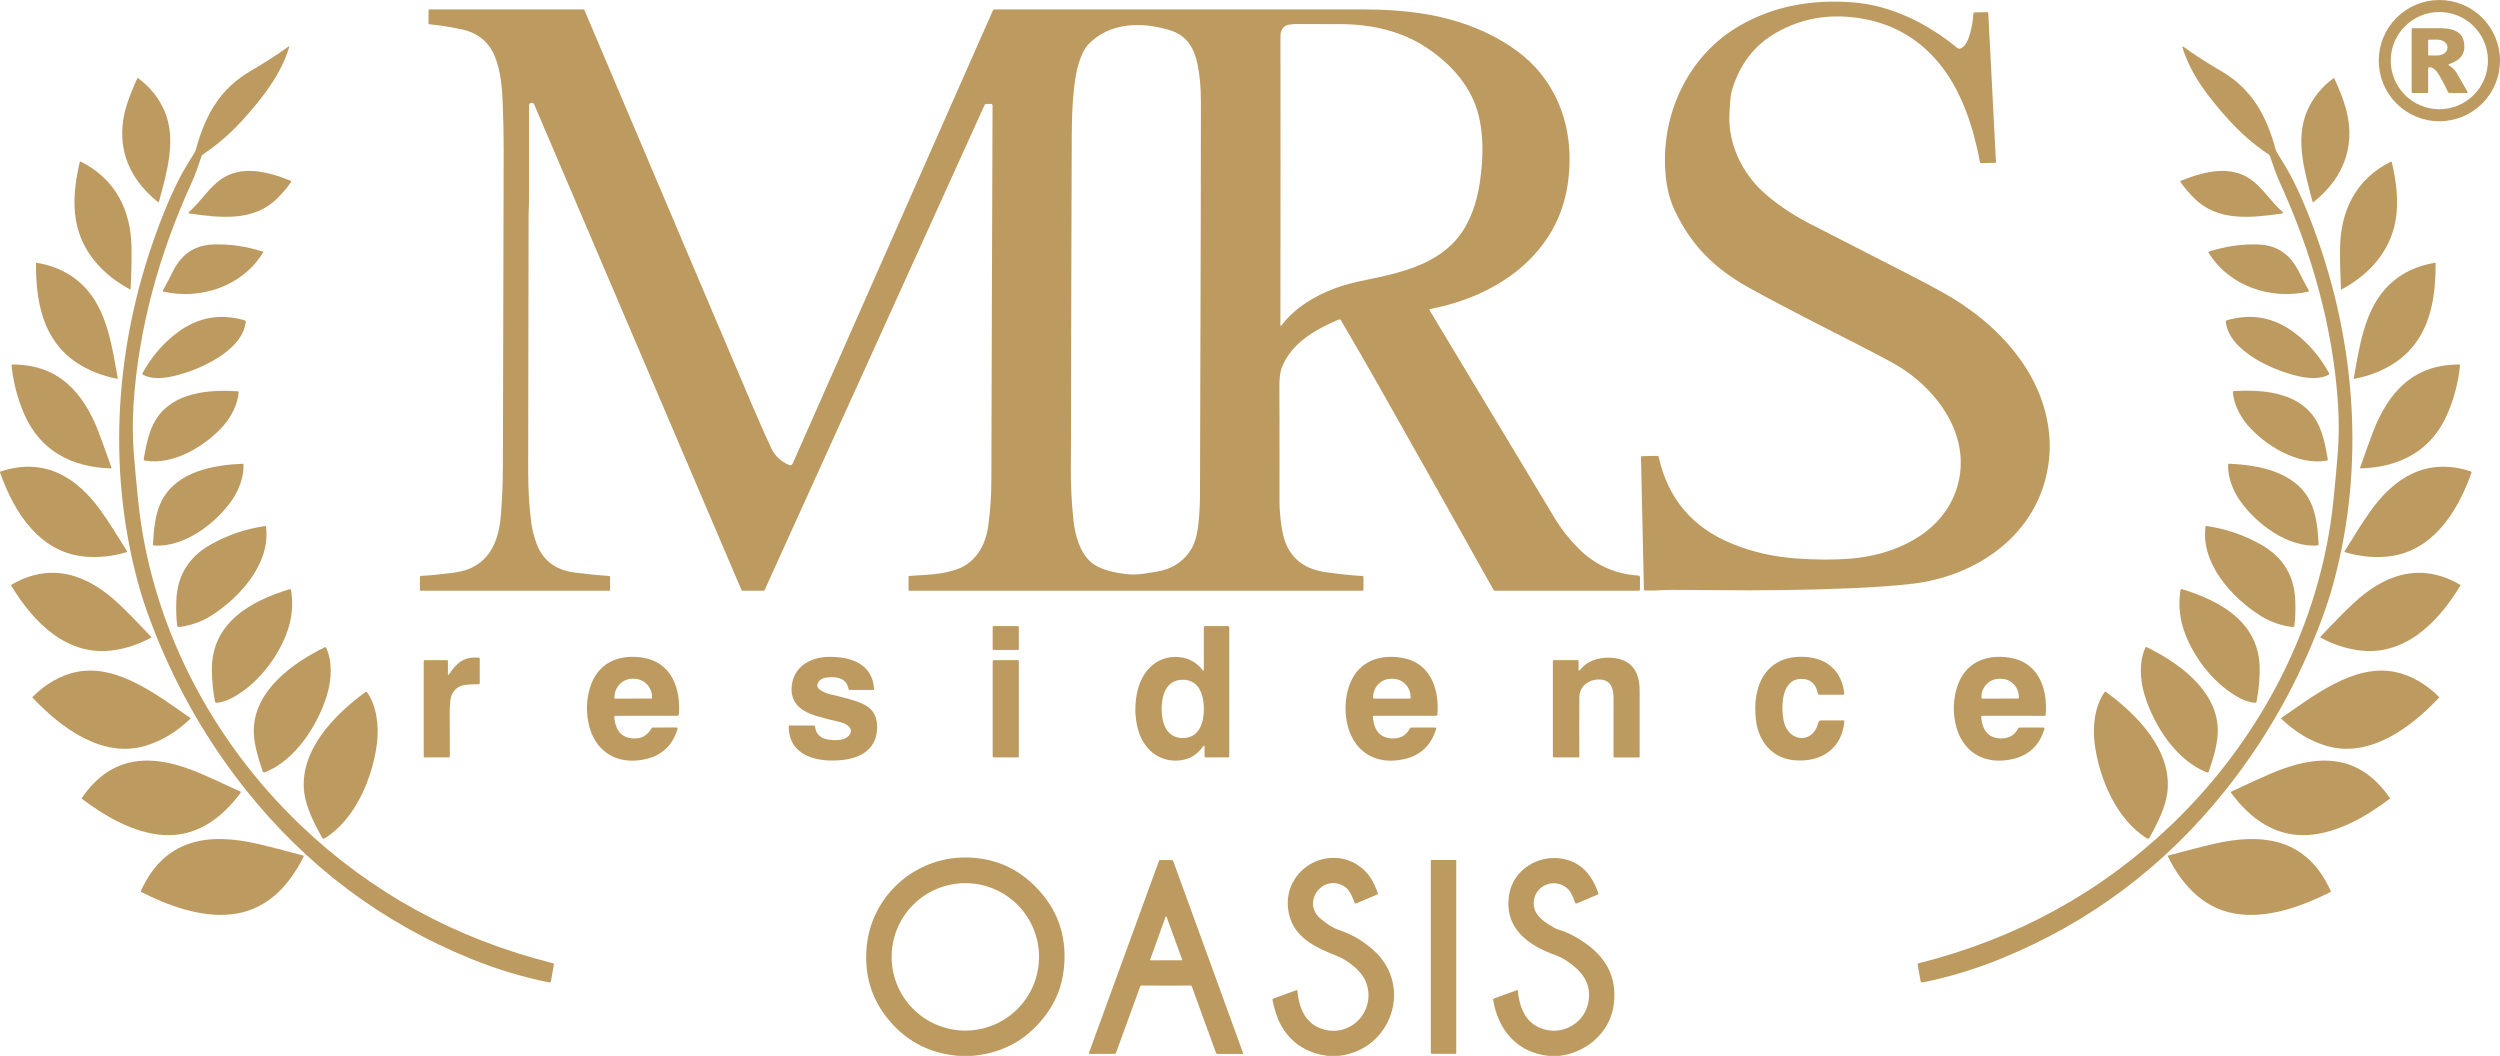 <svg width="400" height="169" viewBox="0 0 400 169" fill="none" xmlns="http://www.w3.org/2000/svg">
<path d="M400 9.702C400 12.275 398.978 14.742 397.158 16.562C395.339 18.381 392.871 19.403 390.298 19.403C387.725 19.403 385.258 18.381 383.438 16.562C381.619 14.742 380.597 12.275 380.597 9.702C380.597 7.129 381.619 4.661 383.438 2.842C385.258 1.022 387.725 0 390.298 0C392.871 0 395.339 1.022 397.158 2.842C398.978 4.661 400 7.129 400 9.702ZM398.072 9.699C398.072 7.636 397.253 5.658 395.794 4.2C394.336 2.742 392.358 1.922 390.296 1.922C388.233 1.922 386.255 2.742 384.797 4.2C383.338 5.658 382.519 7.636 382.519 9.699C382.519 11.761 383.338 13.739 384.797 15.198C386.255 16.656 388.233 17.475 390.296 17.475C392.358 17.475 394.336 16.656 395.794 15.198C397.253 13.739 398.072 11.761 398.072 9.699Z" fill="#BD9B60"/>
<path d="M265.389 73.101C266.874 79.802 270.816 84.448 277.214 87.039C280.398 88.326 283.813 89.099 287.458 89.358C290.649 89.586 293.549 89.592 296.157 89.378C302.992 88.816 310.388 85.544 312.883 78.709C316.013 70.145 309.91 61.905 302.665 57.968C301.029 57.079 299.289 56.166 297.445 55.229C288.721 50.796 282.813 47.71 279.721 45.972C274.387 42.971 270.637 39.358 267.971 33.702C267.207 32.083 266.724 30.261 266.521 28.234C265.551 18.566 269.986 8.875 278.452 4.049C283.94 0.923 289.939 -0.106 296.391 0.372C302.614 0.83 308.415 3.778 313.157 7.662C313.24 7.729 313.339 7.772 313.445 7.785C313.55 7.799 313.656 7.782 313.752 7.738C315.188 7.064 315.675 3.555 315.736 2.133C315.738 2.093 315.754 2.056 315.782 2.028C315.81 2.001 315.848 1.985 315.887 1.984L317.944 1.94C317.99 1.939 318.035 1.956 318.069 1.988C318.103 2.02 318.123 2.064 318.125 2.11L319.352 25.912C319.353 25.93 319.35 25.948 319.343 25.965C319.337 25.982 319.327 25.998 319.315 26.011C319.302 26.024 319.287 26.035 319.271 26.043C319.254 26.05 319.236 26.054 319.218 26.054L317.013 26.105C316.96 26.105 316.908 26.088 316.867 26.054C316.826 26.021 316.799 25.974 316.79 25.923C315.792 20.578 313.981 14.866 310.595 10.549C307.227 6.253 302.821 3.699 297.378 2.887C292.574 2.168 288.18 2.948 284.197 5.226C280.66 7.249 278.283 10.373 277.066 14.598C276.904 15.162 276.783 16.43 276.703 18.401C276.513 23.104 278.807 27.795 282.252 30.852C284.259 32.633 286.599 34.23 289.274 35.644C289.99 36.022 295.273 38.726 305.124 43.756C307.249 44.842 309.167 45.86 310.877 46.81C318.544 51.074 325.524 57.94 327.458 66.811C328.216 70.291 328.116 73.717 327.156 77.089C324.454 86.589 315.507 92.248 306.085 93.388C303.527 93.697 300.296 93.937 296.391 94.109C289.508 94.409 282.057 94.512 274.037 94.419C272.15 94.396 270.035 94.383 267.692 94.38C266.102 94.377 264.668 94.553 263.165 94.466C263.128 94.464 263.093 94.448 263.067 94.422C263.042 94.396 263.026 94.361 263.025 94.324L262.556 73.157C262.555 73.114 262.571 73.072 262.601 73.041C262.631 73.009 262.672 72.991 262.715 72.99L265.177 72.936C265.226 72.936 265.274 72.952 265.313 72.982C265.351 73.012 265.378 73.054 265.389 73.101Z" fill="#BD9B60"/>
<path d="M145.485 94.521C145.453 94.521 145.424 94.509 145.402 94.488C145.38 94.466 145.367 94.437 145.367 94.407V92.275C145.367 92.24 145.381 92.208 145.406 92.184C145.43 92.16 145.464 92.146 145.499 92.146C145.726 92.144 146.727 92.08 148.502 91.953C150.049 91.843 151.421 91.61 152.621 91.252C155.921 90.274 157.648 87.516 158.112 84.185C158.442 81.817 158.61 79.354 158.618 76.794C158.696 54.72 158.707 38.854 158.808 16.855C158.808 16.825 158.802 16.796 158.79 16.768C158.779 16.741 158.762 16.716 158.741 16.695C158.72 16.674 158.695 16.657 158.668 16.645C158.64 16.634 158.611 16.628 158.581 16.628H157.832C157.766 16.628 157.702 16.647 157.646 16.683C157.591 16.718 157.547 16.769 157.519 16.829L122.351 94.387C122.334 94.426 122.305 94.46 122.269 94.483C122.233 94.506 122.19 94.519 122.147 94.518H118.813C118.777 94.519 118.741 94.508 118.71 94.487C118.68 94.467 118.655 94.438 118.64 94.404L85.469 16.701C85.43 16.61 85.36 16.536 85.272 16.49C85.184 16.444 85.083 16.43 84.986 16.45C84.888 16.47 84.801 16.523 84.738 16.6C84.675 16.676 84.64 16.772 84.639 16.871C84.643 20.877 84.643 26.05 84.639 32.391C84.639 33.061 84.575 33.721 84.575 34.531C84.566 48.376 84.544 61.928 84.508 75.188C84.501 78.256 84.668 81.096 85.011 83.707C85.123 84.553 85.362 85.529 85.729 86.636C86.694 89.551 88.778 91.209 91.98 91.61C94.26 91.893 96.084 92.073 97.451 92.149C97.493 92.151 97.533 92.169 97.562 92.199C97.591 92.229 97.608 92.269 97.608 92.311V94.368C97.608 94.408 97.591 94.447 97.563 94.476C97.534 94.505 97.495 94.521 97.454 94.521H67.337C67.297 94.521 67.259 94.505 67.231 94.476C67.202 94.447 67.186 94.408 67.186 94.368V92.319C67.186 92.274 67.204 92.231 67.235 92.198C67.266 92.165 67.309 92.145 67.354 92.143C68.585 92.087 70.209 91.933 72.225 91.679C73.441 91.527 74.416 91.293 75.15 90.978C78.777 89.427 79.9 85.898 80.171 82.098C80.362 79.469 80.458 76.91 80.462 74.419C80.516 49.679 80.558 32.983 80.588 24.332C80.595 21.888 80.543 19.258 80.431 16.441C80.334 14.024 80.11 11.383 79.221 9.145C78.279 6.765 76.523 5.289 73.954 4.719C72.184 4.328 70.443 4.05 68.729 3.886C68.683 3.882 68.64 3.86 68.609 3.826C68.578 3.792 68.561 3.748 68.561 3.702V1.654C68.561 1.615 68.577 1.577 68.604 1.549C68.631 1.521 68.668 1.506 68.707 1.506H93.307C93.354 1.506 93.399 1.519 93.438 1.545C93.477 1.571 93.507 1.608 93.525 1.651C109.283 38.809 118.241 59.909 120.4 64.95C121.826 68.273 122.845 70.562 123.457 71.818C124.027 72.986 124.964 73.847 126.268 74.403C126.371 74.446 126.487 74.448 126.591 74.406C126.695 74.365 126.779 74.284 126.825 74.182L158.886 1.62C158.901 1.586 158.926 1.557 158.957 1.537C158.988 1.517 159.025 1.506 159.062 1.506C184.167 1.508 203.734 1.507 217.761 1.503C224.984 1.5 231.984 2.294 238.503 5.583C241.473 7.077 244.323 9.045 246.453 11.685C250.493 16.701 251.736 22.862 250.876 29.208C249.311 40.718 239.531 47.418 228.81 49.441C228.789 49.445 228.77 49.454 228.754 49.467C228.738 49.48 228.725 49.496 228.716 49.515C228.708 49.533 228.704 49.554 228.705 49.574C228.706 49.594 228.712 49.614 228.723 49.631C232.836 56.468 239.535 67.596 248.819 83.014C249.803 84.648 251.033 86.21 252.511 87.7C255.178 90.392 258.391 91.856 262.151 92.09C262.217 92.094 262.279 92.124 262.324 92.172C262.369 92.22 262.394 92.284 262.394 92.35V94.317C262.394 94.371 262.372 94.423 262.334 94.461C262.296 94.5 262.244 94.521 262.19 94.521H239.176C239.136 94.521 239.097 94.511 239.062 94.49C239.027 94.47 238.998 94.442 238.978 94.407C232.449 82.717 226.328 71.835 220.617 61.758C218.553 58.115 216.527 54.606 214.539 51.233C214.506 51.177 214.455 51.136 214.394 51.116C214.334 51.096 214.268 51.099 214.21 51.123C210.381 52.725 206.576 54.96 205.078 58.827C204.804 59.535 204.679 60.676 204.703 62.25C204.72 63.245 204.728 69.303 204.726 80.424C204.726 81.35 204.813 82.484 204.988 83.828C205.165 85.18 205.437 86.279 205.804 87.125C206.892 89.627 208.982 91.098 212.075 91.54C214.53 91.89 216.492 92.094 217.962 92.152C218.015 92.154 218.065 92.176 218.101 92.214C218.138 92.252 218.158 92.303 218.158 92.356V94.348C218.158 94.394 218.14 94.438 218.107 94.47C218.075 94.503 218.031 94.521 217.985 94.521H145.485ZM204.866 52.029C204.866 52.048 204.872 52.066 204.883 52.082C204.894 52.097 204.91 52.109 204.928 52.115C204.946 52.121 204.966 52.122 204.984 52.116C205.002 52.111 205.019 52.1 205.03 52.085C207.154 49.251 210.325 47.343 213.693 46.088C214.943 45.623 216.68 45.164 218.904 44.713C224.981 43.481 231.495 41.869 234.675 35.892C235.714 33.938 236.419 31.667 236.79 29.079C237.349 25.184 237.433 21.219 236.357 17.668C235.052 13.376 231.869 10.006 228.167 7.569C224.3 5.024 219.575 3.909 214.869 3.867C214.014 3.859 211.655 3.852 207.791 3.845C206.77 3.843 206.097 3.926 205.771 4.093C205.169 4.399 204.869 4.975 204.871 5.823C204.888 19.213 204.886 34.615 204.866 52.029ZM174.098 7.142C173.137 8.164 172.449 10.394 172.217 11.64C171.597 14.946 171.496 18.665 171.482 21.817C171.428 34.87 171.387 51.374 171.359 71.329C171.358 71.908 171.35 72.897 171.337 74.296C171.307 77.446 171.448 80.449 171.759 83.305C172.011 85.627 172.776 88.427 174.587 89.964C176.051 91.21 178.465 91.679 180.497 91.883C181.257 91.96 182.165 91.919 183.221 91.76C184.622 91.548 185.521 91.391 185.918 91.288C187.95 90.759 189.494 89.643 190.55 87.941C191.163 86.955 191.562 85.575 191.746 83.8C191.909 82.24 191.991 80.79 191.995 79.449C192.109 43.522 192.159 22.425 192.146 16.159C192.14 14.052 191.97 12.137 191.635 10.414C191.143 7.882 189.997 5.767 187.418 4.918C182.95 3.448 177.549 3.467 174.098 7.142Z" fill="#BD9B60"/>
<path d="M391.832 10.266C391.813 10.272 391.797 10.284 391.784 10.299C391.772 10.315 391.764 10.334 391.763 10.354C391.761 10.374 391.765 10.394 391.774 10.412C391.784 10.431 391.798 10.446 391.815 10.456C392.356 10.765 392.784 11.189 393.101 11.727C393.661 12.678 394.231 13.67 394.811 14.706C394.822 14.724 394.827 14.745 394.827 14.766C394.827 14.787 394.822 14.808 394.811 14.826C394.8 14.845 394.785 14.86 394.766 14.871C394.747 14.882 394.726 14.887 394.705 14.888H391.93C391.88 14.888 391.83 14.873 391.788 14.846C391.745 14.819 391.711 14.78 391.69 14.734C391.108 13.499 390.545 12.462 389.999 11.624C389.716 11.188 389.334 10.895 388.853 10.744C388.813 10.731 388.771 10.728 388.729 10.735C388.688 10.742 388.648 10.758 388.614 10.783C388.58 10.807 388.553 10.84 388.534 10.877C388.514 10.915 388.504 10.956 388.504 10.998V14.72C388.504 14.742 388.5 14.763 388.492 14.783C388.483 14.803 388.471 14.821 388.456 14.837C388.441 14.852 388.422 14.864 388.402 14.872C388.382 14.881 388.361 14.885 388.339 14.885H386.042C385.996 14.885 385.952 14.867 385.92 14.834C385.887 14.802 385.869 14.758 385.869 14.712V4.666C385.869 4.646 385.873 4.627 385.881 4.609C385.888 4.59 385.899 4.574 385.913 4.56C385.927 4.546 385.944 4.534 385.962 4.527C385.981 4.519 386 4.515 386.02 4.515C388.283 4.515 389.636 4.513 390.077 4.507C391.947 4.485 393.905 4.767 394.238 6.79C394.557 8.712 393.565 9.682 391.832 10.266ZM388.501 6.474L388.507 8.754C388.507 8.771 388.51 8.788 388.517 8.803C388.523 8.819 388.533 8.833 388.545 8.844C388.557 8.856 388.571 8.865 388.586 8.871C388.602 8.877 388.619 8.88 388.635 8.88L389.988 8.874C390.414 8.873 390.822 8.743 391.122 8.515C391.422 8.287 391.59 7.978 391.589 7.656V7.55C391.588 7.391 391.546 7.233 391.465 7.086C391.384 6.939 391.265 6.806 391.115 6.694C390.965 6.582 390.788 6.493 390.592 6.433C390.397 6.373 390.188 6.342 389.977 6.343L388.624 6.348C388.591 6.349 388.56 6.363 388.537 6.386C388.514 6.41 388.501 6.441 388.501 6.474Z" fill="#BD9B60"/>
<path d="M46.179 7.433C46.191 7.425 46.205 7.42 46.219 7.42C46.233 7.42 46.247 7.424 46.259 7.433C46.27 7.441 46.279 7.453 46.283 7.467C46.287 7.48 46.287 7.495 46.283 7.509C44.972 11.84 42.147 15.55 38.749 19.286C36.87 21.354 34.782 23.156 32.487 24.693C32.366 24.775 32.276 24.894 32.23 25.031C31.702 26.599 31.35 27.722 30.596 29.379C25.535 40.481 22.126 52.572 21.363 64.78C21.198 67.416 21.212 69.981 21.405 72.475C21.577 74.677 21.811 77.233 22.11 80.143C24.13 99.867 33.764 118.318 48.026 131.968C59.354 142.81 72.838 150.194 88.479 154.121C88.526 154.132 88.567 154.161 88.593 154.201C88.62 154.242 88.63 154.291 88.621 154.339L88.157 156.976C88.152 157.011 88.139 157.044 88.12 157.074C88.102 157.104 88.077 157.129 88.048 157.149C88.019 157.169 87.986 157.183 87.952 157.189C87.917 157.196 87.882 157.196 87.847 157.189C83.587 156.323 79.43 155.066 75.376 153.419C61.094 147.618 49.09 138.616 39.364 126.413C33.343 118.857 28.516 110.532 24.881 101.438C23.829 98.805 23.016 96.496 22.442 94.511C17.164 76.278 18.251 56.651 24.468 38.746C26.036 34.226 27.615 30.517 29.204 27.616C29.539 27.005 30.173 25.95 31.104 24.45C31.219 24.269 31.306 24.071 31.361 23.863C32.834 18.454 35.164 14.209 40.144 11.325C42.258 10.1 44.27 8.802 46.179 7.433Z" fill="#BD9B60"/>
<path d="M349.27 7.433C351.18 8.802 353.191 10.1 355.306 11.325C360.285 14.209 362.616 18.454 364.088 23.863C364.144 24.071 364.23 24.269 364.345 24.45C365.277 25.95 365.91 27.005 366.245 27.616C367.834 30.517 369.413 34.226 370.982 38.746C377.199 56.651 378.289 76.278 373.01 94.513C372.437 96.499 371.623 98.808 370.571 101.44C366.936 110.535 362.108 118.86 356.085 126.416C346.36 138.619 334.355 147.621 320.073 153.422C316.019 155.069 311.862 156.326 307.602 157.194C307.568 157.202 307.532 157.202 307.498 157.195C307.463 157.188 307.431 157.174 307.402 157.155C307.373 157.135 307.348 157.109 307.329 157.08C307.31 157.05 307.298 157.017 307.292 156.982L306.828 154.341C306.82 154.294 306.83 154.245 306.856 154.204C306.883 154.164 306.924 154.135 306.971 154.124C322.611 150.197 336.095 142.812 347.423 131.971C361.685 118.321 371.323 99.87 373.34 80.143C373.638 77.233 373.873 74.677 374.044 72.475C374.238 69.981 374.252 67.416 374.086 64.78C373.323 52.572 369.914 40.481 364.854 29.379C364.099 27.722 363.747 26.599 363.219 25.031C363.174 24.894 363.084 24.775 362.962 24.693C360.667 23.156 358.58 21.354 356.7 19.286C353.302 15.55 350.477 11.84 349.167 7.509C349.162 7.495 349.162 7.48 349.166 7.467C349.171 7.453 349.179 7.441 349.191 7.433C349.202 7.424 349.216 7.42 349.231 7.42C349.245 7.42 349.259 7.425 349.27 7.433Z" fill="#BD9B60"/>
<path d="M22.118 12.526C23.999 13.903 25.397 15.639 26.309 17.735C28.293 22.295 26.687 27.593 25.44 32.268C25.436 32.285 25.427 32.301 25.415 32.314C25.402 32.327 25.387 32.337 25.371 32.342C25.354 32.348 25.336 32.349 25.319 32.346C25.302 32.343 25.286 32.335 25.273 32.324C20.14 28.238 18.276 22.661 20.427 16.332C20.809 15.203 21.319 13.949 21.956 12.568C21.963 12.554 21.973 12.541 21.985 12.531C21.997 12.521 22.012 12.513 22.027 12.509C22.043 12.505 22.059 12.505 22.074 12.508C22.09 12.511 22.105 12.517 22.118 12.526Z" fill="#BD9B60"/>
<path d="M373.34 12.535C373.353 12.526 373.368 12.519 373.383 12.517C373.399 12.514 373.415 12.514 373.431 12.518C373.446 12.522 373.46 12.53 373.473 12.54C373.485 12.55 373.495 12.563 373.502 12.577C374.137 13.956 374.646 15.209 375.028 16.338C377.174 22.664 375.31 28.239 370.179 32.319C370.166 32.33 370.15 32.337 370.133 32.34C370.116 32.344 370.098 32.343 370.082 32.337C370.065 32.331 370.05 32.322 370.038 32.309C370.025 32.296 370.016 32.28 370.012 32.263C368.768 27.591 367.164 22.296 369.148 17.738C370.061 15.644 371.458 13.91 373.34 12.535Z" fill="#BD9B60"/>
<path d="M20.9 46.245C20.899 46.257 20.895 46.268 20.888 46.278C20.882 46.288 20.873 46.297 20.862 46.303C20.852 46.309 20.84 46.312 20.828 46.312C20.816 46.312 20.804 46.309 20.794 46.303C16.443 43.97 13.045 40.285 12.162 35.3C11.626 32.271 12.022 29.119 12.754 25.95C12.759 25.931 12.768 25.914 12.78 25.899C12.791 25.884 12.807 25.872 12.824 25.863C12.841 25.855 12.86 25.851 12.879 25.851C12.898 25.851 12.916 25.855 12.933 25.863C18.494 28.655 20.972 33.648 21.048 39.734C21.072 41.647 21.023 43.817 20.9 46.245Z" fill="#BD9B60"/>
<path d="M374.555 46.248C374.433 43.822 374.383 41.653 374.407 39.74C374.48 33.657 376.959 28.664 382.516 25.872C382.533 25.864 382.552 25.859 382.571 25.859C382.59 25.859 382.608 25.864 382.626 25.872C382.643 25.88 382.658 25.892 382.67 25.907C382.682 25.922 382.691 25.94 382.695 25.959C383.427 29.128 383.824 32.277 383.288 35.306C382.407 40.288 379.01 43.973 374.662 46.307C374.651 46.312 374.639 46.315 374.627 46.315C374.615 46.315 374.603 46.312 374.593 46.306C374.582 46.3 374.573 46.292 374.567 46.282C374.56 46.272 374.556 46.26 374.555 46.248Z" fill="#BD9B60"/>
<path d="M46.523 28.924C46.54 28.931 46.556 28.941 46.569 28.955C46.582 28.969 46.592 28.985 46.597 29.003C46.603 29.021 46.604 29.04 46.602 29.059C46.599 29.078 46.592 29.095 46.582 29.111C46.054 29.899 45.334 30.756 44.419 31.682C40.647 35.493 35.298 34.87 30.308 34.16C30.28 34.156 30.254 34.144 30.233 34.126C30.212 34.107 30.197 34.083 30.19 34.056C30.182 34.03 30.182 34.001 30.19 33.975C30.198 33.948 30.214 33.924 30.235 33.906C32.093 32.302 33.376 30.106 35.245 28.762C38.626 26.331 42.84 27.457 46.523 28.924Z" fill="#BD9B60"/>
<path d="M348.935 28.923C352.615 27.456 356.829 26.333 360.21 28.764C362.076 30.108 363.359 32.304 365.217 33.908C365.238 33.926 365.254 33.95 365.262 33.977C365.27 34.003 365.27 34.032 365.263 34.059C365.255 34.085 365.24 34.109 365.219 34.128C365.198 34.146 365.172 34.158 365.145 34.162C360.154 34.869 354.806 35.492 351.036 31.681C350.122 30.753 349.402 29.895 348.876 29.108C348.866 29.092 348.86 29.074 348.858 29.056C348.855 29.038 348.857 29.019 348.862 29.002C348.868 28.984 348.877 28.968 348.89 28.954C348.902 28.941 348.918 28.93 348.935 28.923Z" fill="#BD9B60"/>
<path d="M26.06 46.452C26.71 45.299 27.19 44.396 27.499 43.744C28.843 40.925 30.847 39.24 34.099 39.117C36.694 39.018 39.34 39.396 42.035 40.251C42.05 40.256 42.064 40.264 42.076 40.275C42.088 40.285 42.097 40.299 42.102 40.314C42.108 40.328 42.11 40.344 42.109 40.36C42.107 40.376 42.102 40.392 42.094 40.405C38.802 45.79 32.16 48.011 26.155 46.664C26.133 46.659 26.113 46.649 26.095 46.635C26.078 46.621 26.064 46.602 26.055 46.582C26.045 46.561 26.041 46.539 26.042 46.516C26.043 46.494 26.049 46.472 26.06 46.452Z" fill="#BD9B60"/>
<path d="M369.303 46.667C363.298 48.014 356.656 45.792 353.364 40.405C353.356 40.392 353.351 40.376 353.349 40.36C353.348 40.344 353.35 40.328 353.355 40.314C353.361 40.299 353.37 40.285 353.382 40.275C353.394 40.264 353.408 40.256 353.423 40.251C356.118 39.396 358.764 39.018 361.359 39.117C364.611 39.243 366.615 40.928 367.959 43.747C368.268 44.399 368.748 45.301 369.398 46.455C369.409 46.474 369.415 46.496 369.416 46.519C369.417 46.541 369.413 46.564 369.403 46.585C369.394 46.605 369.38 46.623 369.363 46.638C369.345 46.652 369.325 46.662 369.303 46.667Z" fill="#BD9B60"/>
<path d="M18.848 60.544C18.85 60.552 18.849 60.561 18.847 60.569C18.844 60.577 18.839 60.584 18.833 60.59C18.827 60.596 18.819 60.601 18.81 60.603C18.802 60.606 18.793 60.606 18.784 60.605C16.303 60.141 14.098 59.26 12.17 57.962C6.833 54.357 5.726 48.235 5.76 42.132C5.76 42.119 5.762 42.106 5.768 42.095C5.773 42.083 5.781 42.072 5.791 42.064C5.801 42.056 5.813 42.05 5.825 42.047C5.838 42.043 5.851 42.043 5.863 42.046C9.31 42.617 12.058 44.128 14.109 46.578C17.239 50.319 18.002 55.838 18.848 60.544Z" fill="#BD9B60"/>
<path d="M376.593 60.555C377.439 55.846 378.205 50.322 381.34 46.578C383.393 44.126 386.144 42.616 389.594 42.046C389.607 42.043 389.62 42.043 389.633 42.047C389.645 42.05 389.657 42.056 389.667 42.064C389.677 42.072 389.685 42.083 389.69 42.095C389.695 42.106 389.698 42.119 389.698 42.132C389.728 48.24 388.619 54.368 383.276 57.973C381.347 59.273 379.14 60.154 376.657 60.616C376.648 60.618 376.639 60.617 376.631 60.614C376.622 60.612 376.614 60.607 376.608 60.601C376.602 60.595 376.597 60.588 376.594 60.58C376.592 60.572 376.591 60.563 376.593 60.555Z" fill="#BD9B60"/>
<path d="M39.163 51.256C39.212 51.27 39.254 51.301 39.283 51.343C39.312 51.386 39.324 51.437 39.319 51.488C38.825 56.302 31.336 59.479 27.287 60.278C25.918 60.552 24.113 60.647 22.878 59.963C22.856 59.951 22.837 59.935 22.822 59.916C22.807 59.897 22.795 59.875 22.788 59.851C22.782 59.828 22.78 59.803 22.782 59.778C22.785 59.754 22.793 59.73 22.805 59.708C24.238 57.085 26.087 54.924 28.354 53.223C31.644 50.756 35.247 50.101 39.163 51.256Z" fill="#BD9B60"/>
<path d="M356.284 51.253C360.201 50.098 363.805 50.754 367.095 53.22C369.364 54.921 371.215 57.083 372.65 59.705C372.662 59.727 372.67 59.751 372.673 59.776C372.676 59.801 372.674 59.826 372.668 59.85C372.661 59.874 372.649 59.896 372.634 59.916C372.618 59.935 372.599 59.951 372.577 59.962C371.339 60.647 369.534 60.552 368.165 60.278C364.113 59.479 356.622 56.302 356.127 51.485C356.122 51.434 356.135 51.383 356.163 51.34C356.192 51.298 356.234 51.267 356.284 51.253Z" fill="#BD9B60"/>
<path d="M17.773 74.943C11.525 74.778 6.45 72.16 3.877 66.261C2.815 63.828 2.138 61.232 1.845 58.473C1.843 58.454 1.845 58.435 1.851 58.416C1.857 58.398 1.867 58.381 1.879 58.367C1.892 58.353 1.908 58.342 1.925 58.334C1.942 58.326 1.961 58.322 1.98 58.322C9.298 58.292 13.31 62.732 15.772 69.114C16.214 70.258 16.904 72.168 17.843 74.845C17.847 74.856 17.848 74.868 17.846 74.88C17.845 74.891 17.84 74.903 17.834 74.912C17.827 74.922 17.818 74.93 17.807 74.935C17.796 74.94 17.785 74.943 17.773 74.943Z" fill="#BD9B60"/>
<path d="M377.677 74.942C377.665 74.942 377.653 74.939 377.643 74.934C377.632 74.929 377.623 74.921 377.616 74.912C377.609 74.902 377.605 74.891 377.603 74.879C377.602 74.867 377.603 74.855 377.607 74.844C378.546 72.167 379.236 70.257 379.678 69.113C382.142 62.731 386.155 58.291 393.473 58.324C393.492 58.324 393.51 58.328 393.528 58.336C393.545 58.344 393.56 58.355 393.573 58.369C393.586 58.383 393.595 58.4 393.601 58.419C393.607 58.437 393.609 58.456 393.607 58.475C393.313 61.234 392.635 63.83 391.573 66.263C388.999 72.159 383.925 74.777 377.677 74.942Z" fill="#BD9B60"/>
<path d="M38.179 62.742C38.081 64.525 37.098 66.534 35.868 67.97C33.021 71.293 27.765 74.514 23.146 73.687C23.098 73.678 23.054 73.651 23.026 73.611C22.997 73.571 22.985 73.521 22.992 73.472C23.395 71.083 23.878 68.702 25.099 66.883C27.888 62.725 33.532 62.315 38.053 62.602C38.071 62.603 38.088 62.607 38.104 62.615C38.12 62.622 38.134 62.633 38.146 62.646C38.157 62.659 38.166 62.674 38.172 62.691C38.178 62.707 38.18 62.725 38.179 62.742Z" fill="#BD9B60"/>
<path d="M357.262 62.721C357.261 62.703 357.263 62.685 357.269 62.667C357.274 62.651 357.283 62.635 357.296 62.621C357.308 62.608 357.322 62.597 357.339 62.59C357.355 62.582 357.373 62.578 357.391 62.578C361.915 62.299 367.565 62.718 370.348 66.887C371.566 68.709 372.047 71.092 372.446 73.481C372.454 73.531 372.443 73.581 372.414 73.622C372.385 73.662 372.342 73.69 372.293 73.699C367.665 74.518 362.412 71.285 359.567 67.954C358.338 66.515 357.357 64.503 357.262 62.721Z" fill="#BD9B60"/>
<path d="M38.959 74.328C39.054 76.178 38.261 78.36 37.148 79.975C34.575 83.719 29.506 87.62 24.647 87.276C24.595 87.273 24.547 87.249 24.514 87.21C24.48 87.172 24.462 87.121 24.465 87.07C24.619 84.561 24.856 82.051 25.915 80.039C28.335 75.44 34.117 74.398 38.814 74.197C38.832 74.195 38.85 74.198 38.867 74.204C38.885 74.21 38.901 74.219 38.914 74.232C38.928 74.244 38.938 74.259 38.946 74.275C38.954 74.292 38.958 74.31 38.959 74.328Z" fill="#BD9B60"/>
<path d="M356.499 74.328C356.5 74.31 356.504 74.292 356.512 74.275C356.519 74.259 356.53 74.244 356.544 74.232C356.557 74.219 356.573 74.21 356.591 74.204C356.608 74.198 356.626 74.195 356.644 74.197C361.339 74.4 367.117 75.443 369.537 80.039C370.593 82.051 370.831 84.558 370.984 87.067C370.987 87.118 370.97 87.169 370.936 87.208C370.902 87.246 370.854 87.27 370.803 87.274C365.946 87.617 360.88 83.717 358.307 79.975C357.197 78.36 356.404 76.178 356.499 74.328Z" fill="#BD9B60"/>
<path d="M20.321 88.19C20.329 88.204 20.334 88.219 20.336 88.236C20.337 88.252 20.335 88.268 20.329 88.283C20.323 88.298 20.314 88.312 20.302 88.323C20.29 88.334 20.275 88.342 20.26 88.346C18.184 88.963 16.114 89.212 14.048 89.095C6.459 88.662 2.265 82.034 0.007 75.599C0.001 75.583 -0.001 75.566 0 75.55C0.001 75.533 0.006 75.517 0.013 75.502C0.02 75.487 0.03 75.474 0.043 75.463C0.055 75.453 0.069 75.444 0.085 75.439C7.118 73.115 12.383 76.342 16.328 81.987C17.384 83.497 18.715 85.565 20.321 88.19Z" fill="#BD9B60"/>
<path d="M375.134 88.193C376.738 85.568 378.068 83.501 379.124 81.99C383.07 76.343 388.331 73.112 395.367 75.437C395.383 75.442 395.397 75.45 395.41 75.461C395.422 75.472 395.432 75.485 395.44 75.5C395.447 75.514 395.451 75.531 395.452 75.547C395.453 75.564 395.451 75.581 395.446 75.596C393.191 82.032 388.997 88.662 381.407 89.098C379.341 89.216 377.271 88.966 375.196 88.349C375.18 88.345 375.166 88.337 375.154 88.326C375.142 88.315 375.132 88.301 375.126 88.286C375.121 88.271 375.118 88.255 375.12 88.239C375.121 88.223 375.126 88.207 375.134 88.193Z" fill="#BD9B60"/>
<path d="M42.555 84.261C43.363 90.084 38.378 95.659 33.681 98.573C32.174 99.506 30.497 100.09 28.651 100.322C28.616 100.327 28.58 100.325 28.546 100.316C28.512 100.307 28.48 100.291 28.452 100.269C28.424 100.248 28.4 100.221 28.383 100.19C28.365 100.159 28.354 100.126 28.349 100.09C28.206 98.99 28.159 97.668 28.209 96.125C28.342 92.135 30.169 89.14 33.692 87.139C36.389 85.61 39.301 84.618 42.427 84.163C42.442 84.161 42.457 84.162 42.472 84.166C42.486 84.17 42.5 84.177 42.512 84.186C42.524 84.195 42.534 84.206 42.541 84.219C42.549 84.232 42.554 84.246 42.555 84.261Z" fill="#BD9B60"/>
<path d="M352.888 84.252C352.89 84.237 352.895 84.223 352.902 84.21C352.91 84.197 352.919 84.186 352.931 84.177C352.943 84.168 352.957 84.161 352.972 84.157C352.986 84.153 353.002 84.152 353.017 84.154C356.145 84.609 359.058 85.602 361.757 87.133C365.284 89.134 367.113 92.131 367.245 96.125C367.296 97.669 367.249 98.992 367.106 100.093C367.101 100.128 367.09 100.162 367.072 100.192C367.054 100.223 367.031 100.25 367.003 100.272C366.975 100.293 366.943 100.309 366.909 100.318C366.874 100.327 366.839 100.329 366.804 100.325C364.956 100.092 363.278 99.509 361.771 98.576C357.069 95.658 352.081 90.081 352.888 84.252Z" fill="#BD9B60"/>
<path d="M24.174 101.873C24.185 101.885 24.193 101.9 24.198 101.915C24.202 101.93 24.203 101.947 24.2 101.963C24.198 101.979 24.191 101.994 24.182 102.007C24.173 102.02 24.16 102.031 24.146 102.038C22.248 103.061 20.279 103.725 18.239 104.031C10.751 105.145 5.313 99.532 1.806 93.714C1.797 93.7 1.791 93.684 1.789 93.668C1.786 93.651 1.787 93.634 1.791 93.618C1.795 93.602 1.803 93.587 1.813 93.573C1.823 93.56 1.836 93.549 1.851 93.541C8.241 89.847 14.028 91.929 19.024 96.634C20.36 97.893 22.077 99.64 24.174 101.873Z" fill="#BD9B60"/>
<path d="M371.286 101.868C373.382 99.636 375.099 97.891 376.436 96.634C381.427 91.929 387.214 89.85 393.599 93.544C393.613 93.552 393.626 93.563 393.636 93.576C393.647 93.589 393.654 93.604 393.658 93.621C393.663 93.637 393.663 93.654 393.661 93.67C393.658 93.687 393.652 93.703 393.643 93.717C390.137 99.532 384.702 105.143 377.216 104.025C375.178 103.719 373.211 103.055 371.314 102.033C371.3 102.025 371.288 102.014 371.279 102.001C371.269 101.988 371.263 101.973 371.26 101.957C371.258 101.941 371.259 101.925 371.263 101.909C371.268 101.894 371.276 101.88 371.286 101.868Z" fill="#BD9B60"/>
<path d="M46.573 94.429C46.962 96.847 46.695 99.228 45.771 101.571C44.159 105.651 40.923 109.711 36.978 111.748C36.231 112.134 35.46 112.367 34.667 112.447C34.605 112.453 34.543 112.436 34.493 112.399C34.444 112.362 34.41 112.309 34.398 112.248C34.078 110.596 33.91 108.911 33.895 107.193C33.831 99.668 40.065 96.173 46.324 94.273C46.351 94.265 46.379 94.263 46.407 94.266C46.434 94.27 46.461 94.28 46.484 94.295C46.508 94.309 46.528 94.329 46.543 94.352C46.559 94.376 46.569 94.402 46.573 94.429Z" fill="#BD9B60"/>
<path d="M348.879 94.426C348.884 94.398 348.894 94.372 348.909 94.348C348.925 94.325 348.945 94.305 348.969 94.29C348.993 94.275 349.02 94.266 349.048 94.262C349.076 94.259 349.104 94.261 349.131 94.27C355.387 96.172 361.621 99.671 361.554 107.196C361.537 108.913 361.369 110.597 361.048 112.248C361.037 112.308 361.003 112.362 360.953 112.399C360.904 112.435 360.842 112.452 360.78 112.446C359.986 112.366 359.216 112.133 358.469 111.748C354.524 109.711 351.291 105.648 349.681 101.568C348.757 99.225 348.49 96.844 348.879 94.426Z" fill="#BD9B60"/>
<path d="M192.727 119.405C192.728 119.384 192.721 119.363 192.709 119.346C192.696 119.329 192.679 119.316 192.659 119.31C192.639 119.304 192.617 119.304 192.597 119.311C192.577 119.318 192.56 119.331 192.549 119.349C191.423 120.994 189.855 121.776 187.843 121.696C184.873 121.579 182.794 119.416 182.07 116.663C181.534 114.629 181.517 112.558 182.02 110.449C182.71 107.557 184.831 105.154 187.966 105.109C189.842 105.081 191.34 105.799 192.459 107.264C192.47 107.278 192.484 107.288 192.501 107.293C192.518 107.299 192.536 107.298 192.553 107.293C192.569 107.287 192.584 107.277 192.594 107.262C192.605 107.248 192.61 107.231 192.61 107.213V100.345C192.61 100.298 192.628 100.254 192.661 100.221C192.693 100.187 192.737 100.169 192.783 100.169H196.491C196.517 100.169 196.542 100.174 196.565 100.184C196.589 100.194 196.61 100.208 196.628 100.226C196.646 100.244 196.66 100.266 196.669 100.29C196.679 100.313 196.684 100.339 196.684 100.365V121.003C196.684 121.052 196.665 121.099 196.63 121.133C196.596 121.168 196.549 121.187 196.5 121.187H192.909C192.861 121.187 192.815 121.168 192.781 121.134C192.747 121.1 192.727 121.054 192.727 121.006V119.405ZM185.862 113.431C185.868 115.585 186.58 118.091 189.251 118.086C191.923 118.08 192.627 115.571 192.621 113.417C192.616 111.262 191.903 108.756 189.232 108.761C186.561 108.767 185.859 111.276 185.862 113.431Z" fill="#BD9B60"/>
<path d="M162.876 100.172H158.964C158.888 100.172 158.827 100.233 158.827 100.309V103.858C158.827 103.933 158.888 103.994 158.964 103.994H162.876C162.952 103.994 163.013 103.933 163.013 103.858V100.309C163.013 100.233 162.952 100.172 162.876 100.172Z" fill="#BD9B60"/>
<path d="M343.481 103.545C348.533 106.006 354.613 110.368 354.843 116.566C354.924 118.754 354.197 121.093 353.417 123.412C353.406 123.446 353.387 123.478 353.363 123.504C353.338 123.531 353.309 123.553 353.276 123.568C353.243 123.583 353.208 123.592 353.171 123.593C353.135 123.594 353.099 123.587 353.065 123.574C348.164 121.635 344.607 116.046 343.129 111.195C342.403 108.809 342.218 105.886 343.26 103.623C343.27 103.603 343.283 103.586 343.299 103.571C343.315 103.556 343.334 103.545 343.354 103.538C343.375 103.531 343.397 103.527 343.418 103.529C343.44 103.53 343.461 103.535 343.481 103.545Z" fill="#BD9B60"/>
<path d="M51.969 103.561C51.989 103.552 52.011 103.546 52.033 103.545C52.055 103.544 52.077 103.547 52.097 103.555C52.118 103.563 52.137 103.574 52.153 103.589C52.169 103.604 52.181 103.622 52.19 103.642C53.229 105.903 53.042 108.825 52.316 111.206C50.835 116.054 47.275 121.634 42.379 123.568C42.346 123.581 42.309 123.588 42.273 123.587C42.237 123.586 42.202 123.577 42.169 123.562C42.136 123.547 42.106 123.525 42.082 123.498C42.058 123.472 42.039 123.44 42.027 123.406C41.25 121.089 40.524 118.751 40.608 116.566C40.842 110.373 46.92 106.017 51.969 103.561Z" fill="#BD9B60"/>
<path d="M108.617 114.327C108.612 114.382 108.587 114.434 108.547 114.471C108.506 114.508 108.454 114.529 108.399 114.529L98.44 114.534C98.419 114.534 98.398 114.538 98.379 114.547C98.36 114.555 98.343 114.567 98.328 114.582C98.314 114.598 98.303 114.616 98.297 114.635C98.29 114.655 98.287 114.676 98.289 114.696C98.47 117.053 99.6 118.203 101.679 118.147C102.83 118.116 103.657 117.571 104.208 116.554C104.232 116.508 104.269 116.469 104.314 116.442C104.359 116.415 104.411 116.401 104.465 116.401L108.251 116.398C108.278 116.398 108.304 116.405 108.327 116.416C108.351 116.428 108.372 116.446 108.387 116.467C108.403 116.488 108.414 116.513 108.418 116.539C108.423 116.564 108.421 116.591 108.413 116.616C107.632 119.226 105.957 120.834 103.386 121.442C98.703 122.551 95.006 120.212 94.118 115.493C93.771 113.65 93.857 111.853 94.375 110.1C95.551 106.126 98.896 104.592 102.858 105.229C107.424 105.961 108.949 110.125 108.617 114.327ZM98.395 111.776L104.247 111.765C104.268 111.765 104.289 111.756 104.304 111.741C104.319 111.726 104.328 111.705 104.328 111.684V111.544C104.326 110.762 104.022 110.013 103.482 109.461C102.941 108.91 102.209 108.6 101.447 108.602H101.184C100.807 108.603 100.433 108.68 100.084 108.828C99.736 108.977 99.419 109.195 99.153 109.469C98.886 109.743 98.675 110.069 98.531 110.427C98.387 110.785 98.314 111.168 98.314 111.555V111.695C98.314 111.706 98.317 111.716 98.321 111.726C98.325 111.736 98.331 111.745 98.338 111.752C98.346 111.76 98.355 111.766 98.365 111.77C98.374 111.774 98.385 111.776 98.395 111.776Z" fill="#BD9B60"/>
<path d="M126.196 116.21C126.197 116.176 126.211 116.143 126.235 116.119C126.26 116.095 126.293 116.082 126.327 116.082H130.206C130.255 116.081 130.303 116.099 130.34 116.132C130.377 116.165 130.401 116.211 130.407 116.26C130.554 117.438 131.245 118.126 132.48 118.325C133.405 118.473 134.973 118.549 135.713 117.806C136.834 116.682 135.515 115.785 134.478 115.551C133.077 115.23 131.836 114.912 130.756 114.595C128.336 113.885 126.375 112.589 126.679 109.727C127.003 106.698 129.58 105.156 132.564 105.097C136.012 105.033 139.608 106.142 139.846 110.225C139.847 110.246 139.844 110.268 139.836 110.288C139.829 110.309 139.817 110.327 139.802 110.343C139.787 110.359 139.769 110.371 139.749 110.38C139.73 110.388 139.708 110.392 139.687 110.392H135.942C135.899 110.392 135.857 110.377 135.824 110.349C135.791 110.321 135.768 110.282 135.761 110.239C135.436 108.411 133.732 108.207 132.212 108.411C131.465 108.514 130.992 108.868 130.792 109.473C130.745 109.615 130.752 109.775 130.812 109.927C130.873 110.08 130.983 110.217 131.128 110.32C131.638 110.679 132.199 110.933 132.81 111.08C134.989 111.611 136.473 111.91 138.085 112.636C139.617 113.326 140.34 114.578 140.343 116.302C140.349 119.767 137.837 121.296 134.671 121.614C130.862 121.997 126.193 121.044 126.196 116.21Z" fill="#BD9B60"/>
<path d="M229.771 114.532H219.815C219.794 114.532 219.773 114.536 219.754 114.544C219.734 114.553 219.717 114.565 219.703 114.58C219.689 114.595 219.678 114.613 219.671 114.633C219.664 114.652 219.662 114.673 219.664 114.694C219.843 117.05 220.972 118.201 223.051 118.147C224.202 118.117 225.029 117.572 225.579 116.555C225.604 116.508 225.641 116.47 225.686 116.443C225.731 116.416 225.783 116.401 225.836 116.401H229.623C229.649 116.401 229.676 116.408 229.699 116.42C229.723 116.432 229.744 116.449 229.759 116.47C229.775 116.491 229.786 116.516 229.79 116.542C229.794 116.568 229.793 116.594 229.785 116.619C229.002 119.227 227.326 120.835 224.755 121.442C220.072 122.548 216.378 120.207 215.492 115.49C215.146 113.648 215.232 111.85 215.752 110.097C216.928 106.124 220.273 104.592 224.235 105.232C228.798 105.964 230.324 110.128 229.989 114.331C229.984 114.386 229.959 114.437 229.918 114.474C229.878 114.511 229.825 114.532 229.771 114.532ZM219.804 111.771H225.599C225.626 111.771 225.651 111.76 225.67 111.741C225.689 111.723 225.7 111.697 225.7 111.67V111.533C225.7 110.758 225.399 110.013 224.864 109.465C224.329 108.916 223.603 108.608 222.847 108.608H222.556C221.799 108.608 221.074 108.916 220.539 109.465C220.004 110.013 219.703 110.758 219.703 111.533V111.67C219.703 111.697 219.714 111.723 219.733 111.741C219.751 111.76 219.777 111.771 219.804 111.771Z" fill="#BD9B60"/>
<path d="M294.902 111.162H291.057C291.017 111.162 290.978 111.148 290.946 111.123C290.915 111.097 290.892 111.062 290.884 111.022C290.585 109.544 289.78 108.624 288.209 108.627C284.965 108.63 284.957 113.16 285.387 115.342C286.044 118.689 290.068 119.215 290.934 115.599C290.956 115.504 291.01 115.419 291.086 115.358C291.163 115.297 291.258 115.264 291.356 115.264H294.952C294.972 115.264 294.992 115.268 295.011 115.276C295.03 115.284 295.046 115.296 295.06 115.311C295.074 115.326 295.084 115.344 295.091 115.363C295.097 115.382 295.099 115.403 295.097 115.423C294.715 119.843 291.3 122.02 287.1 121.643C283.521 121.322 281.364 118.633 280.95 115.213C280.277 109.658 282.599 104.659 288.983 105.115C292.39 105.358 294.698 107.417 295.081 110.96C295.083 110.986 295.081 111.012 295.073 111.036C295.065 111.06 295.053 111.083 295.036 111.102C295.019 111.121 294.998 111.136 294.975 111.146C294.952 111.157 294.927 111.162 294.902 111.162Z" fill="#BD9B60"/>
<path d="M327.315 114.333C327.311 114.388 327.285 114.44 327.245 114.477C327.205 114.514 327.152 114.535 327.097 114.535L317.141 114.526C317.12 114.526 317.1 114.53 317.08 114.539C317.061 114.547 317.044 114.559 317.03 114.574C317.015 114.59 317.005 114.608 316.998 114.627C316.991 114.647 316.989 114.668 316.991 114.688C317.168 117.045 318.296 118.197 320.374 118.145C321.526 118.114 322.353 117.572 322.903 116.555C322.928 116.509 322.965 116.47 323.01 116.443C323.055 116.416 323.107 116.401 323.16 116.401L326.947 116.404C326.973 116.404 326.999 116.411 327.023 116.423C327.047 116.435 327.067 116.452 327.083 116.473C327.099 116.494 327.109 116.519 327.114 116.545C327.118 116.57 327.116 116.597 327.109 116.622C326.324 119.23 324.647 120.836 322.076 121.439C317.393 122.543 313.699 120.199 312.819 115.482C312.472 113.639 312.56 111.842 313.081 110.089C314.261 106.115 317.608 104.587 321.568 105.23C326.131 105.967 327.654 110.131 327.315 114.333ZM317.116 111.777L322.928 111.765C322.951 111.765 322.973 111.756 322.99 111.74C323.006 111.724 323.015 111.702 323.015 111.679V111.52C323.014 110.746 322.713 110.005 322.18 109.458C321.647 108.912 320.925 108.607 320.173 108.608H319.86C319.488 108.609 319.119 108.685 318.775 108.832C318.432 108.979 318.119 109.195 317.856 109.466C317.594 109.738 317.385 110.06 317.243 110.414C317.102 110.768 317.029 111.148 317.03 111.531V111.69C317.03 111.701 317.032 111.713 317.036 111.723C317.041 111.734 317.047 111.743 317.055 111.751C317.063 111.759 317.073 111.766 317.083 111.77C317.094 111.774 317.105 111.777 317.116 111.777Z" fill="#BD9B60"/>
<path d="M71.834 107.911C73.046 106.092 74.217 105.002 76.634 105.229C76.668 105.232 76.7 105.247 76.724 105.273C76.747 105.298 76.76 105.331 76.76 105.366V109.306C76.76 109.351 76.742 109.394 76.711 109.426C76.68 109.459 76.637 109.477 76.592 109.479C74.868 109.526 73.32 109.339 72.378 110.96C72.075 111.481 71.931 112.597 71.948 114.307C71.974 116.934 71.982 119.174 71.97 121.028C71.97 121.07 71.952 121.111 71.922 121.14C71.892 121.17 71.851 121.187 71.808 121.187H67.933C67.896 121.187 67.86 121.172 67.834 121.146C67.808 121.12 67.793 121.084 67.793 121.047V105.81C67.793 105.76 67.813 105.713 67.848 105.678C67.883 105.643 67.93 105.623 67.98 105.623H71.529C71.566 105.623 71.602 105.638 71.628 105.664C71.654 105.69 71.669 105.725 71.669 105.763V107.861C71.668 107.881 71.674 107.9 71.685 107.916C71.697 107.931 71.713 107.943 71.732 107.949C71.751 107.955 71.771 107.954 71.789 107.947C71.807 107.94 71.823 107.928 71.834 107.911Z" fill="#BD9B60"/>
<path d="M252.572 107.151C252.572 107.176 252.579 107.2 252.593 107.22C252.607 107.24 252.627 107.255 252.651 107.263C252.674 107.271 252.699 107.271 252.723 107.264C252.747 107.257 252.769 107.243 252.784 107.224C253.47 106.352 254.369 105.765 255.481 105.464C257.225 104.989 259.53 105.162 260.868 106.363C262.061 107.431 262.346 108.94 262.344 110.658C262.34 113.477 262.341 116.955 262.346 121.092C262.346 121.118 262.336 121.143 262.318 121.161C262.299 121.179 262.275 121.19 262.249 121.19H258.298C258.261 121.19 258.226 121.175 258.201 121.149C258.175 121.123 258.161 121.087 258.161 121.05C258.172 116.343 258.175 113.21 258.169 111.653C258.163 110.066 257.677 108.697 255.808 108.719C254.12 108.738 252.706 109.834 252.695 111.586C252.669 115.47 252.67 118.618 252.698 121.03C252.698 121.051 252.695 121.07 252.687 121.089C252.68 121.108 252.669 121.125 252.655 121.139C252.641 121.153 252.624 121.165 252.605 121.172C252.587 121.18 252.567 121.184 252.547 121.184H248.635C248.588 121.184 248.544 121.166 248.511 121.133C248.478 121.1 248.459 121.055 248.459 121.008V105.793C248.459 105.771 248.463 105.749 248.472 105.728C248.481 105.707 248.493 105.689 248.509 105.673C248.525 105.657 248.544 105.644 248.564 105.636C248.585 105.627 248.607 105.623 248.629 105.623H252.413C252.455 105.623 252.496 105.64 252.525 105.67C252.555 105.699 252.572 105.74 252.572 105.782V107.151Z" fill="#BD9B60"/>
<path d="M162.862 105.623H158.978C158.895 105.623 158.827 105.691 158.827 105.774V121.036C158.827 121.12 158.895 121.187 158.978 121.187H162.862C162.945 121.187 163.013 121.12 163.013 121.036V105.774C163.013 105.691 162.945 105.623 162.862 105.623Z" fill="#BD9B60"/>
<path d="M30.456 114.993C28.327 117.058 25.968 118.493 23.381 119.296C16.42 121.453 9.695 116.415 5.193 111.609C5.182 111.598 5.177 111.583 5.177 111.567C5.178 111.551 5.184 111.536 5.196 111.525C7.174 109.538 9.627 108.004 12.394 107.482C18.952 106.247 25.401 111.416 30.445 114.864C30.455 114.871 30.464 114.881 30.47 114.891C30.477 114.902 30.48 114.914 30.481 114.927C30.483 114.939 30.481 114.951 30.476 114.963C30.472 114.974 30.465 114.984 30.456 114.993Z" fill="#BD9B60"/>
<path d="M365.007 114.996C364.998 114.987 364.991 114.977 364.987 114.966C364.982 114.954 364.981 114.942 364.982 114.93C364.983 114.917 364.987 114.905 364.993 114.894C364.999 114.884 365.008 114.874 365.018 114.867C370.059 111.419 376.506 106.249 383.061 107.485C385.827 108.007 388.278 109.538 390.256 111.525C390.268 111.536 390.274 111.552 390.275 111.567C390.275 111.583 390.27 111.598 390.259 111.609C385.76 116.415 379.037 121.45 372.08 119.296C369.492 118.495 367.135 117.061 365.007 114.996Z" fill="#BD9B60"/>
<path d="M58.742 110.765C60.293 113.009 60.648 116.197 60.316 118.907C59.636 124.42 56.856 131.121 51.938 134.139C51.904 134.16 51.867 134.173 51.827 134.179C51.788 134.185 51.748 134.183 51.709 134.172C51.671 134.162 51.635 134.144 51.604 134.12C51.573 134.095 51.547 134.065 51.528 134.03C50.248 131.677 49.021 129.291 48.694 126.916C47.772 120.187 53.506 114.33 58.488 110.72C58.508 110.706 58.53 110.696 58.553 110.69C58.577 110.685 58.601 110.684 58.625 110.688C58.648 110.692 58.671 110.701 58.691 110.715C58.712 110.728 58.729 110.745 58.742 110.765Z" fill="#BD9B60"/>
<path d="M336.964 110.72C341.946 114.33 347.68 120.187 346.758 126.916C346.431 129.291 345.204 131.677 343.925 134.03C343.906 134.065 343.88 134.095 343.848 134.12C343.817 134.144 343.781 134.162 343.743 134.172C343.704 134.183 343.664 134.185 343.625 134.179C343.586 134.173 343.548 134.16 343.514 134.139C338.596 131.121 335.816 124.42 335.137 118.907C334.804 116.197 335.159 113.009 336.71 110.765C336.723 110.745 336.741 110.728 336.761 110.715C336.781 110.701 336.804 110.692 336.827 110.688C336.851 110.684 336.876 110.685 336.899 110.69C336.923 110.696 336.945 110.706 336.964 110.72Z" fill="#BD9B60"/>
<path d="M13.076 127.695C17.996 120.5 24.658 120.589 32.004 123.724C33.587 124.401 35.736 125.377 38.45 126.653C38.467 126.661 38.482 126.672 38.493 126.686C38.505 126.701 38.513 126.717 38.518 126.735C38.523 126.753 38.523 126.772 38.52 126.79C38.516 126.808 38.509 126.825 38.498 126.84C35.427 131.006 31.328 134.002 25.96 133.588C21.344 133.23 16.84 130.629 13.095 127.804C13.078 127.791 13.067 127.773 13.063 127.753C13.06 127.732 13.064 127.712 13.076 127.695Z" fill="#BD9B60"/>
<path d="M382.379 127.698C382.39 127.714 382.395 127.735 382.391 127.755C382.388 127.776 382.376 127.794 382.359 127.807C378.615 130.629 374.111 133.23 369.495 133.588C364.127 134.002 360.03 131.006 356.959 126.84C356.949 126.825 356.941 126.808 356.938 126.79C356.934 126.772 356.935 126.753 356.939 126.735C356.944 126.717 356.952 126.701 356.964 126.686C356.976 126.672 356.99 126.661 357.007 126.653C359.721 125.377 361.87 124.401 363.453 123.724C370.799 120.589 377.461 120.503 382.379 127.698Z" fill="#BD9B60"/>
<path d="M22.523 142.589C26.278 134.273 33.163 133.147 41.309 135.036C43.065 135.444 45.459 136.058 48.49 136.877C48.509 136.882 48.526 136.891 48.541 136.904C48.556 136.917 48.567 136.932 48.575 136.95C48.583 136.967 48.587 136.987 48.587 137.006C48.587 137.025 48.582 137.044 48.574 137.062C46.168 141.918 42.491 145.755 36.883 146.308C32.057 146.783 26.938 144.925 22.562 142.698C22.543 142.688 22.528 142.671 22.521 142.651C22.513 142.631 22.514 142.608 22.523 142.589Z" fill="#BD9B60"/>
<path d="M372.938 142.594C372.947 142.614 372.947 142.636 372.94 142.657C372.933 142.677 372.918 142.694 372.899 142.703C368.52 144.93 363.398 146.789 358.573 146.311C352.962 145.758 349.284 141.918 346.879 137.059C346.87 137.042 346.866 137.023 346.865 137.003C346.865 136.984 346.869 136.965 346.877 136.947C346.885 136.929 346.897 136.914 346.912 136.901C346.926 136.889 346.944 136.88 346.962 136.875C349.995 136.055 352.39 135.441 354.146 135.033C362.297 133.147 369.185 134.273 372.938 142.594Z" fill="#BD9B60"/>
<path d="M155.597 168.936H153.328C148.44 168.513 144.54 166.356 141.629 162.465C139.412 159.504 138.406 156.072 138.611 152.168C139.075 143.394 146.575 136.766 155.29 137.213C159.724 137.442 163.445 139.269 166.453 142.695C169.532 146.205 170.777 150.399 170.186 155.278C169.896 157.67 169.076 159.85 167.727 161.819C164.797 166.096 160.754 168.468 155.597 168.936ZM166.249 153.098C166.249 149.97 165.006 146.97 162.794 144.758C160.583 142.546 157.583 141.304 154.454 141.304C151.326 141.304 148.326 142.546 146.114 144.758C143.902 146.97 142.66 149.97 142.66 153.098C142.66 156.226 143.902 159.226 146.114 161.438C148.326 163.65 151.326 164.893 154.454 164.893C157.583 164.893 160.583 163.65 162.794 161.438C165.006 159.226 166.249 156.226 166.249 153.098Z" fill="#BD9B60"/>
<path d="M214.248 168.936H212.435C209.004 168.503 206.496 166.838 204.913 163.94C204.245 162.721 203.907 161.427 203.594 159.983C203.585 159.941 203.591 159.897 203.612 159.86C203.633 159.822 203.668 159.794 203.708 159.779L207.447 158.418C207.462 158.412 207.478 158.41 207.494 158.412C207.51 158.414 207.526 158.419 207.539 158.428C207.553 158.436 207.564 158.448 207.573 158.462C207.581 158.476 207.586 158.491 207.587 158.507C207.83 161.441 208.987 163.995 211.921 164.744C216.408 165.887 220.292 161.478 218.521 157.049C217.811 155.277 215.559 153.598 213.891 152.944C210.926 151.779 207.534 150.295 206.444 146.973C205.488 144.058 206.246 141.038 208.556 139.043C210.904 137.017 214.382 136.628 217.073 138.302C218.923 139.451 219.759 140.962 220.44 142.882C220.457 142.929 220.456 142.98 220.436 143.026C220.416 143.072 220.38 143.108 220.334 143.128L216.992 144.553C216.968 144.563 216.941 144.569 216.915 144.569C216.888 144.569 216.862 144.563 216.837 144.553C216.813 144.542 216.791 144.527 216.773 144.508C216.755 144.489 216.741 144.466 216.732 144.441C216.419 143.592 215.992 142.488 215.313 141.991C211.876 139.47 208.012 144.349 211.37 147.062C212.486 147.964 213.396 148.527 214.1 148.753C216.216 149.431 218.128 150.546 219.834 152.097C226.138 157.837 222.592 167.977 214.248 168.936Z" fill="#BD9B60"/>
<path d="M249.523 168.936H247.718C242.686 168.38 239.69 164.758 238.897 159.963C238.89 159.922 238.898 159.88 238.919 159.845C238.939 159.81 238.971 159.784 239.008 159.771L242.669 158.438C242.689 158.43 242.711 158.428 242.733 158.43C242.754 158.433 242.775 158.44 242.793 158.451C242.811 158.463 242.827 158.479 242.838 158.497C242.85 158.516 242.857 158.536 242.859 158.558C243.099 161.009 243.929 163.403 246.36 164.448C249.833 165.943 253.818 163.699 254.218 159.874C254.424 157.899 253.709 156.244 252.158 154.881C251.026 153.884 249.946 153.204 248.92 152.841C244.438 151.254 240.559 148.448 241.478 143.061C242.13 139.233 245.96 136.821 249.722 137.352C252.935 137.805 254.732 140.018 255.74 142.916C255.754 142.954 255.753 142.997 255.736 143.034C255.719 143.072 255.689 143.101 255.651 143.117L252.298 144.548C252.271 144.559 252.241 144.565 252.211 144.565C252.181 144.565 252.152 144.558 252.125 144.546C252.097 144.534 252.073 144.516 252.053 144.493C252.032 144.471 252.017 144.445 252.007 144.416C251.814 143.846 251.426 142.849 251.024 142.404C248.886 140.032 244.86 141.82 245.455 145.126C245.74 146.724 247.383 147.713 248.799 148.51C248.911 148.575 249.03 148.625 249.154 148.661C250.829 149.149 252.498 150.023 254.162 151.285C257.44 153.771 258.771 157.018 258.155 161.025C257.495 165.306 253.723 168.433 249.523 168.936Z" fill="#BD9B60"/>
<path d="M186.568 137.604C186.896 137.604 187.215 137.606 187.524 137.612C187.564 137.613 187.602 137.626 187.634 137.649C187.666 137.672 187.69 137.704 187.703 137.74L198.88 168.452C198.887 168.472 198.889 168.493 198.887 168.514C198.884 168.535 198.876 168.555 198.864 168.572C198.852 168.589 198.836 168.603 198.817 168.613C198.799 168.623 198.778 168.628 198.757 168.628L194.798 168.625C194.745 168.625 194.694 168.609 194.651 168.579C194.608 168.549 194.575 168.507 194.557 168.458L190.684 157.812C190.67 157.772 190.643 157.738 190.607 157.715C190.571 157.691 190.529 157.68 190.486 157.683C190.29 157.694 188.983 157.7 186.563 157.7C184.143 157.698 182.834 157.691 182.637 157.68C182.595 157.678 182.553 157.69 182.517 157.713C182.482 157.736 182.456 157.77 182.441 157.809L178.56 168.452C178.542 168.501 178.51 168.544 178.467 168.574C178.424 168.604 178.372 168.62 178.32 168.62H174.36C174.339 168.62 174.319 168.615 174.3 168.605C174.281 168.595 174.265 168.581 174.253 168.564C174.241 168.546 174.233 168.527 174.231 168.506C174.228 168.485 174.23 168.464 174.237 168.444L185.437 137.74C185.45 137.704 185.474 137.672 185.506 137.649C185.538 137.626 185.576 137.613 185.616 137.612C185.925 137.606 186.242 137.604 186.568 137.604ZM184.031 153.536C184.026 153.549 184.024 153.563 184.026 153.577C184.027 153.59 184.032 153.603 184.04 153.614C184.048 153.626 184.058 153.635 184.07 153.641C184.082 153.648 184.096 153.651 184.109 153.651L189.064 153.64C189.077 153.64 189.09 153.636 189.102 153.63C189.114 153.624 189.124 153.615 189.132 153.604C189.139 153.593 189.144 153.581 189.146 153.567C189.148 153.554 189.146 153.541 189.142 153.528L186.652 146.679C186.646 146.663 186.635 146.65 186.621 146.64C186.607 146.631 186.591 146.626 186.574 146.626C186.557 146.626 186.541 146.631 186.527 146.64C186.513 146.65 186.502 146.663 186.496 146.679L184.031 153.536Z" fill="#BD9B60"/>
<path d="M232.864 137.595H229.069C228.992 137.595 228.93 137.657 228.93 137.734V168.471C228.93 168.549 228.992 168.611 229.069 168.611H232.864C232.941 168.611 233.004 168.549 233.004 168.471V137.734C233.004 137.657 232.941 137.595 232.864 137.595Z" fill="#BD9B60"/>
</svg>
